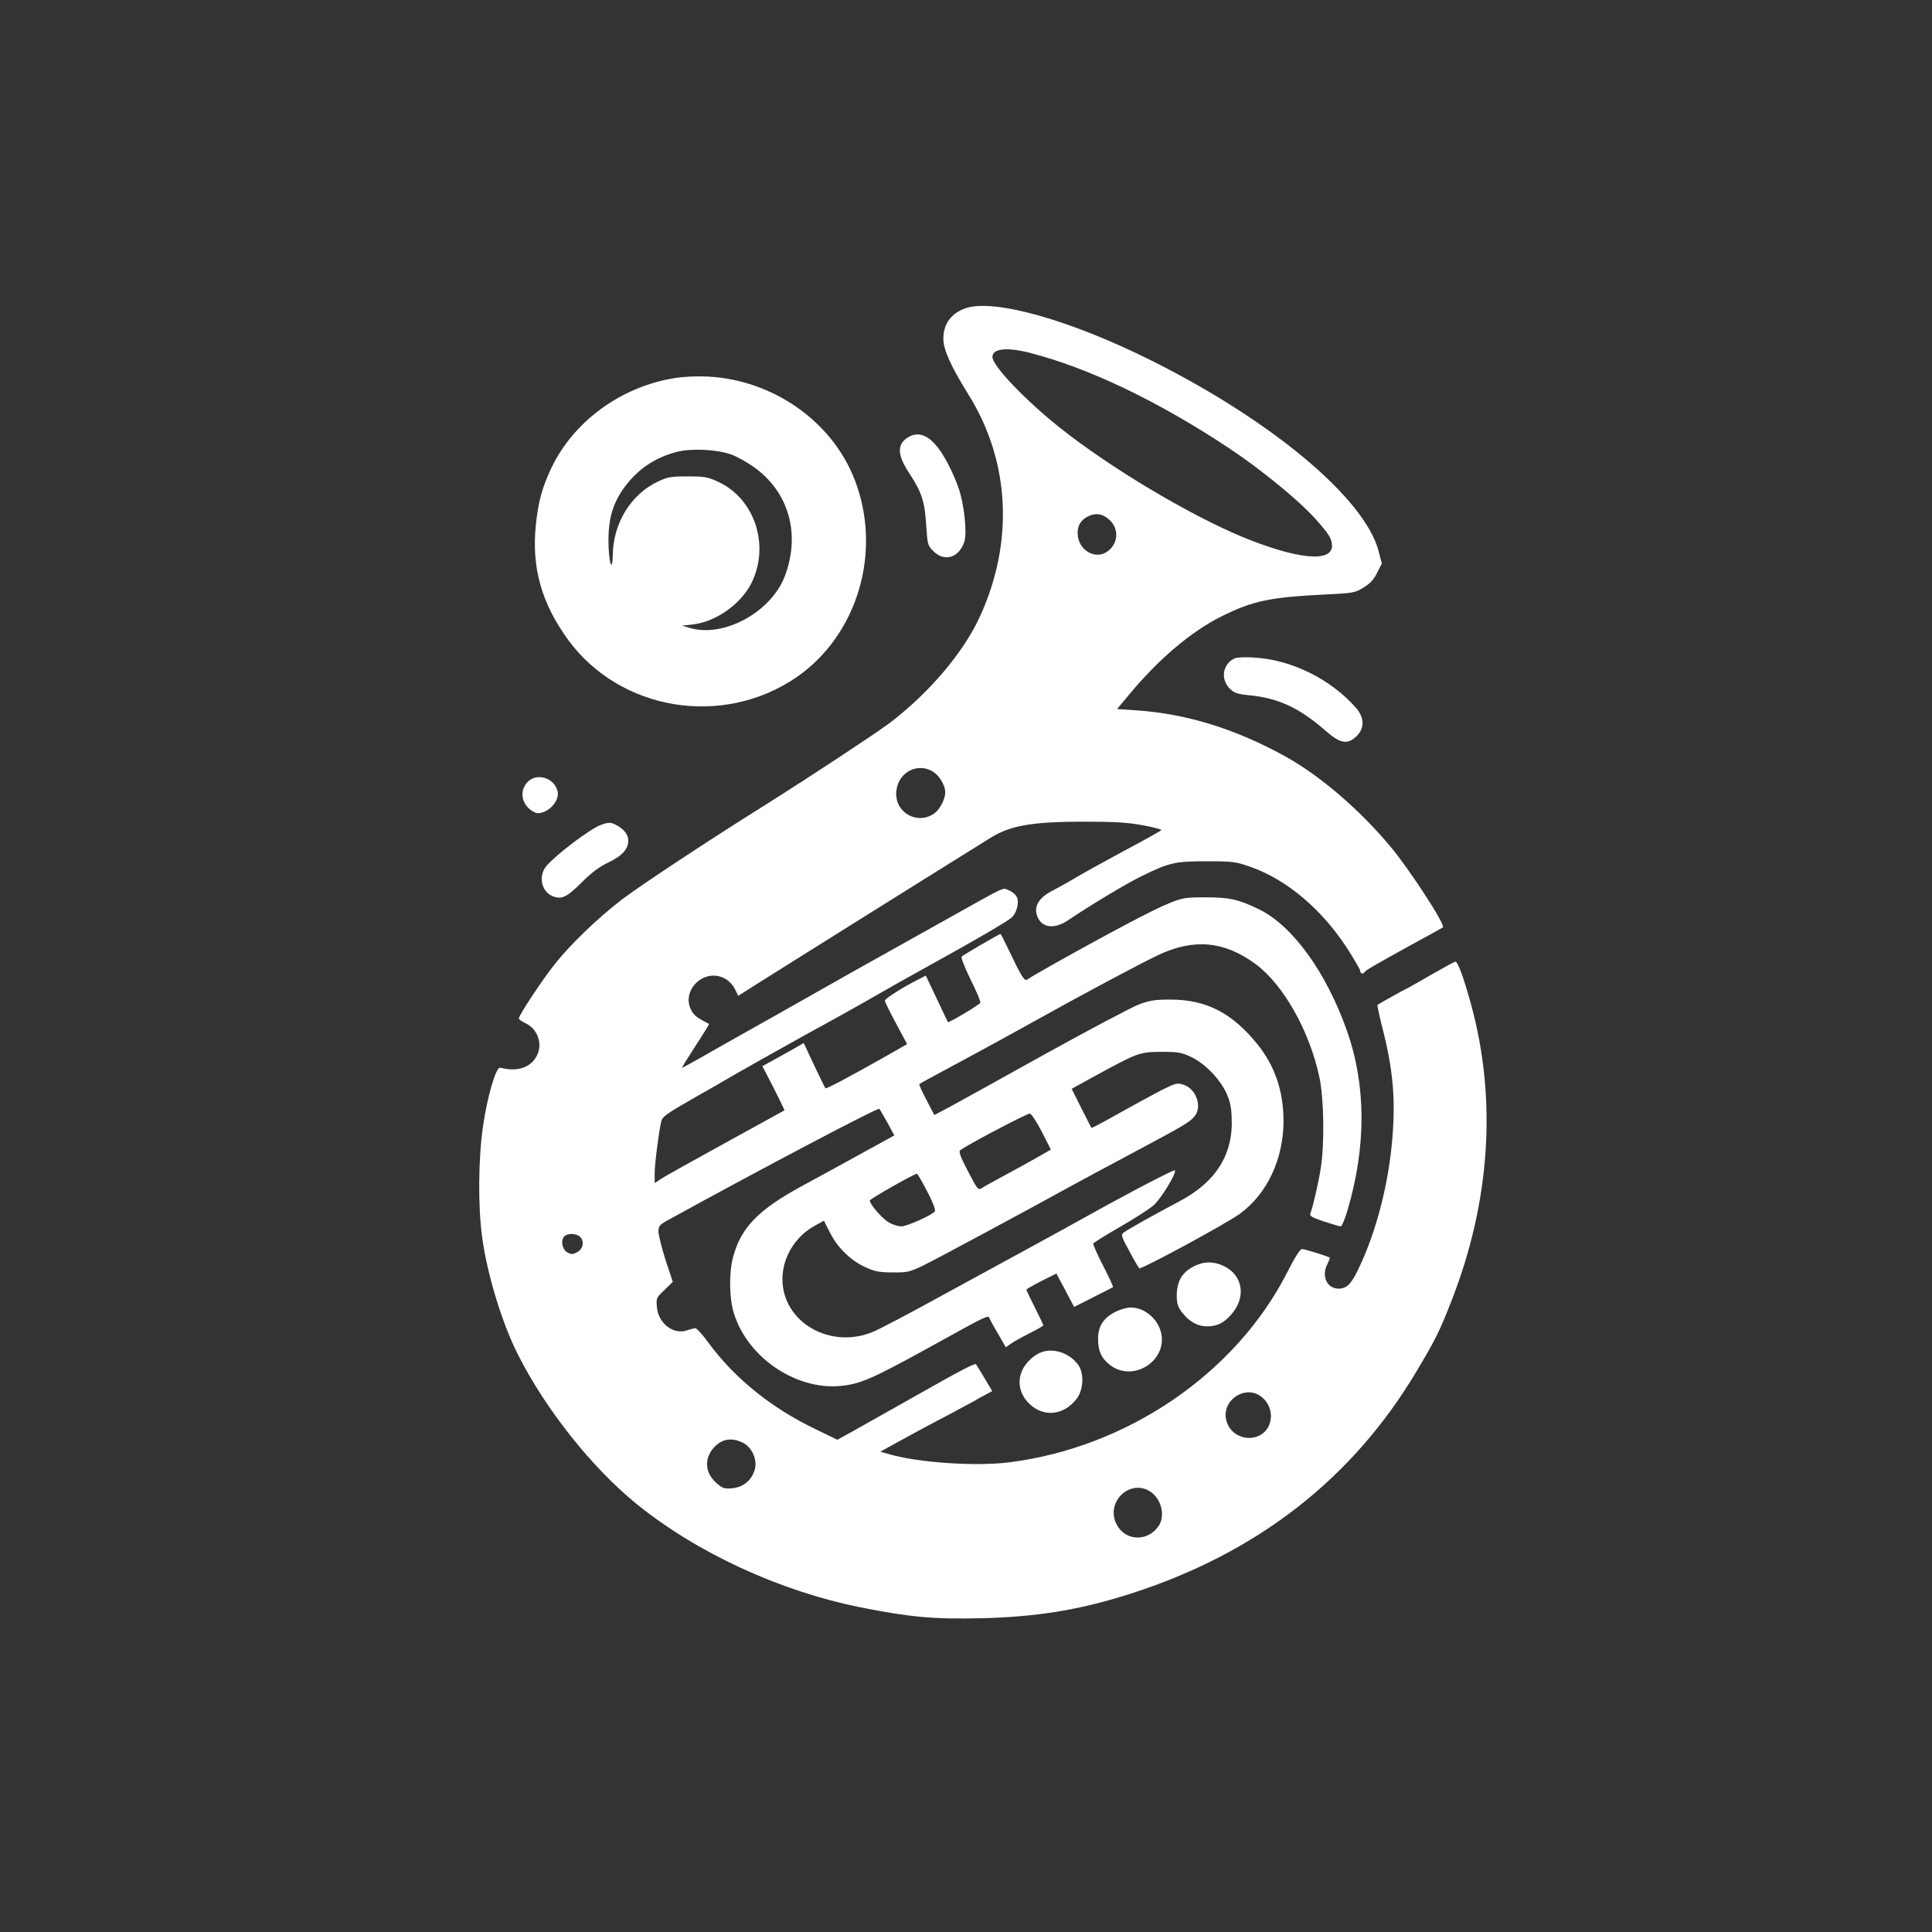 <?xml version="1.0" standalone="no"?>
<!DOCTYPE svg PUBLIC "-//W3C//DTD SVG 20010904//EN"
 "http://www.w3.org/TR/2001/REC-SVG-20010904/DTD/svg10.dtd">
<svg version="1.0" xmlns="http://www.w3.org/2000/svg"
 width="1024pt" height="1024pt" viewBox="0 0 1024 1024"
 preserveAspectRatio="xMidYMid meet">

<rect x="0" y="0" width="1024" height="1024" fill="#333333" stroke="none"/>

<g transform="translate(0,1024) scale(0.1,-0.1)"
fill="#ffffff" stroke="none">
<path d="M5120 8607 c-78 -26 -120 -83 -120 -163 0 -57 40 -146 134 -297 219
-352 241 -778 61 -1172 -87 -192 -270 -408 -481 -568 -72 -54 -405 -274 -648
-427 -326 -204 -671 -433 -769 -507 -131 -101 -271 -236 -355 -341 -67 -84
-192 -273 -192 -290 0 -5 16 -16 35 -25 69 -33 95 -118 55 -182 -35 -57 -104
-76 -189 -54 -22 6 -68 -152 -91 -311 -25 -169 -27 -430 -4 -591 27 -198 106
-454 189 -618 147 -292 395 -603 631 -794 321 -259 757 -460 1184 -546 260
-52 388 -64 640 -58 295 7 523 44 789 129 673 215 1181 610 1522 1185 96 161
117 202 177 355 211 532 248 1079 108 1588 -39 141 -70 226 -83 223 -5 -1 -64
-33 -132 -72 -67 -39 -124 -71 -126 -71 -3 0 -146 -80 -154 -86 -2 -2 10 -59
27 -126 55 -215 69 -373 52 -578 -19 -238 -83 -491 -175 -685 -41 -89 -66
-115 -110 -115 -62 0 -93 67 -59 131 8 17 14 32 12 33 -8 7 -134 46 -147 46
-10 0 -39 -45 -78 -123 -273 -537 -849 -930 -1477 -1008 -179 -22 -483 -1
-635 44 l-45 13 120 66 c65 36 173 94 239 128 66 35 129 69 140 75 11 7 37 22
57 32 l37 20 -41 69 c-23 38 -43 71 -45 73 -6 7 -74 -28 -323 -169 -129 -73
-275 -155 -323 -182 l-89 -49 -113 55 c-235 112 -432 271 -569 458 -31 43 -63
78 -70 78 -7 0 -27 -5 -44 -11 -72 -25 -152 36 -160 121 -5 50 -3 52 40 93
l44 43 -38 114 c-20 63 -37 131 -38 150 0 32 5 38 50 63 491 270 1113 598
1121 590 3 -5 23 -38 43 -74 l36 -67 -162 -89 c-90 -50 -237 -130 -327 -179
-232 -126 -325 -221 -366 -379 -22 -84 -20 -218 5 -296 72 -233 326 -406 562
-385 109 10 168 36 503 221 273 151 283 156 289 139 3 -8 24 -47 47 -85 l40
-70 27 19 c15 11 60 36 100 56 39 20 72 39 72 41 0 3 -20 46 -45 95 -25 49
-45 92 -45 95 0 2 36 23 79 45 l80 40 47 -88 47 -89 101 51 c56 28 103 52 105
54 3 1 -21 52 -52 113 -32 61 -55 114 -52 119 3 4 66 44 141 87 75 43 156 95
179 115 39 35 123 173 112 185 -6 5 -245 -120 -482 -252 -118 -66 -351 -193
-867 -474 -103 -56 -213 -113 -244 -127 -229 -101 -487 46 -487 277 0 114 68
226 171 282 l49 27 33 -65 c40 -79 110 -147 188 -182 47 -22 73 -27 142 -27
78 -1 91 2 160 35 67 32 561 298 780 419 47 26 198 107 335 180 268 143 301
162 327 194 41 50 8 144 -57 166 -35 12 -42 10 -119 -28 -44 -23 -145 -78
-224 -122 -79 -45 -145 -80 -147 -78 -1 1 -26 49 -54 105 l-51 102 129 71
c222 121 231 124 346 125 88 0 107 -3 158 -27 71 -34 146 -109 184 -185 21
-45 29 -76 31 -134 10 -197 -83 -345 -280 -448 -116 -61 -270 -147 -291 -163
-17 -12 -15 -19 28 -98 25 -47 49 -88 53 -92 9 -9 465 238 534 289 145 106
231 291 231 493 -1 159 -46 291 -139 406 -133 165 -271 236 -459 236 -83 0
-111 -4 -169 -26 -37 -14 -258 -131 -490 -259 -231 -129 -460 -255 -507 -281
l-87 -46 -42 81 c-23 44 -40 82 -38 83 1 2 98 54 213 116 116 62 284 154 375
205 263 147 589 321 681 364 188 88 348 73 513 -48 148 -109 287 -355 339
-600 24 -113 28 -346 8 -478 -11 -74 -41 -205 -56 -246 -5 -11 11 -21 72 -41
43 -14 83 -26 89 -26 6 0 23 39 37 88 99 338 98 659 -4 949 -109 309 -287 555
-463 642 -110 54 -159 65 -286 65 -106 0 -121 -2 -195 -32 -76 -30 -296 -146
-600 -316 -77 -43 -145 -83 -151 -88 -14 -10 -31 18 -94 150 -24 50 -45 92
-47 92 -6 0 -197 -111 -206 -120 -5 -4 17 -59 47 -121 31 -62 55 -118 52 -124
-4 -10 -167 -108 -172 -102 -1 1 -27 57 -59 124 l-58 122 -41 -21 c-85 -43
-176 -101 -176 -112 0 -6 27 -60 59 -120 l59 -110 -121 -69 c-186 -105 -308
-170 -312 -165 -2 2 -29 57 -60 122 l-55 118 -43 -25 c-23 -13 -72 -41 -109
-61 l-67 -37 60 -116 c32 -64 58 -117 57 -118 -2 -1 -145 -80 -318 -175 -173
-95 -327 -181 -342 -192 l-28 -19 0 53 c0 48 22 221 35 275 6 25 27 40 190
133 61 34 151 86 200 115 50 29 217 123 372 209 156 85 327 181 380 212 54 31
181 103 283 159 239 132 411 232 432 252 26 23 40 76 29 105 -5 14 -24 31 -42
38 -37 16 -5 30 -299 -134 -96 -54 -240 -134 -320 -179 -80 -44 -257 -144
-395 -222 -137 -78 -313 -177 -390 -220 -77 -43 -182 -103 -233 -132 -52 -29
-95 -53 -97 -53 -3 0 30 52 71 116 42 64 74 116 72 117 -60 31 -77 43 -91 67
-65 110 70 238 181 170 18 -11 40 -35 48 -54 l17 -34 131 83 c642 403 1162
727 1212 758 104 62 214 81 479 82 174 0 241 -4 322 -19 56 -10 100 -22 98
-26 -3 -4 -90 -53 -194 -108 -104 -56 -218 -119 -255 -141 -36 -22 -93 -54
-126 -71 -68 -34 -98 -78 -86 -124 18 -72 88 -86 165 -35 113 77 313 197 391
235 150 73 177 79 345 79 142 0 155 -2 237 -31 190 -68 373 -223 507 -428 39
-61 71 -116 71 -123 0 -15 16 -17 24 -4 7 10 50 35 266 154 80 43 146 80 148
82 14 13 -178 309 -280 430 -163 195 -372 374 -554 475 -264 146 -524 227
-791 245 l-102 7 64 77 c157 189 329 334 489 414 168 83 254 101 548 116 150
7 160 9 205 37 35 21 55 43 72 78 l25 49 -17 66 c-73 279 -564 690 -1204 1010
-428 214 -831 328 -983 278z m338 -237 c312 -80 680 -256 1057 -506 166 -110
369 -276 457 -374 73 -82 87 -105 88 -142 1 -91 -186 -73 -477 47 -283 118
-702 368 -964 577 -183 145 -359 329 -359 376 0 45 77 53 198 22z m424 -887
c51 -48 44 -127 -14 -167 -60 -42 -144 3 -155 81 -7 51 13 88 60 109 40 17 74
10 109 -23z m-937 -1333 c34 -21 65 -73 65 -109 0 -35 -26 -86 -54 -109 -84
-66 -206 -7 -206 100 0 107 107 172 195 118z m577 -1909 l48 -94 -73 -42 c-41
-23 -118 -66 -173 -95 -54 -29 -108 -59 -120 -67 -20 -12 -23 -8 -73 88 -38
72 -50 104 -43 111 21 21 357 198 371 196 8 -2 36 -45 63 -97z m-608 -315 c29
-55 46 -98 41 -106 -12 -19 -147 -80 -178 -80 -16 0 -46 9 -66 21 -35 20 -101
96 -101 116 0 8 232 140 250 142 3 0 27 -41 54 -93z m-1839 -242 c24 -25 15
-66 -18 -82 -24 -12 -31 -11 -53 2 -26 18 -33 63 -12 84 17 17 64 15 83 -4z
m3614 -850 c41 -34 57 -89 41 -138 -36 -110 -199 -100 -230 14 -29 109 104
196 189 124z m-2753 -240 c48 -23 79 -89 65 -141 -16 -58 -60 -95 -119 -101
-44 -4 -52 -1 -85 28 -65 57 -66 139 -3 198 41 37 87 42 142 16z m2161 -260
c60 -39 81 -131 42 -185 -60 -84 -180 -76 -223 16 -56 117 76 239 181 169z"/>
<path d="M3575 8236 c-285 -46 -536 -230 -654 -479 -48 -103 -68 -175 -81
-300 -23 -226 30 -414 171 -608 275 -376 816 -466 1207 -201 327 223 460 668
312 1049 -119 309 -432 529 -777 547 -59 3 -130 0 -178 -8z m298 -404 c32 -11
87 -42 122 -67 186 -132 249 -354 165 -578 -72 -191 -324 -329 -505 -275 l-40
12 62 7 c120 15 253 110 307 221 97 199 16 445 -177 534 -55 26 -73 29 -162
29 -87 0 -107 -3 -157 -27 -143 -67 -237 -219 -240 -386 -2 -108 -23 -41 -23
73 0 122 25 202 88 287 71 94 161 154 275 183 77 20 210 13 285 -13z"/>
<path d="M4818 7925 c-65 -36 -65 -94 2 -194 66 -102 81 -147 89 -274 7 -104
8 -109 39 -139 59 -59 138 -33 164 54 14 48 -2 197 -31 280 -32 92 -83 188
-126 235 -46 50 -92 63 -137 38z"/>
<path d="M6545 6751 c-64 -28 -78 -110 -27 -161 24 -23 40 -29 103 -35 156
-15 268 -68 407 -190 76 -67 115 -73 163 -26 42 42 41 97 -3 148 -133 153
-343 257 -543 268 -44 3 -89 1 -100 -4z"/>
<path d="M2795 6094 c-36 -39 -34 -96 4 -135 16 -16 39 -29 51 -29 58 0 118
66 105 117 -18 72 -112 99 -160 47z"/>
<path d="M3185 5868 c-57 -21 -236 -156 -289 -218 -44 -53 -27 -135 33 -160
47 -19 77 -5 154 73 50 50 92 82 138 104 76 36 109 72 109 118 0 32 -23 61
-67 84 -26 13 -38 13 -78 -1z"/>
<path d="M6340 3534 c-71 -31 -103 -81 -103 -161 0 -42 6 -60 28 -89 38 -49
82 -74 133 -74 53 0 89 18 129 64 79 90 61 206 -39 255 -52 25 -99 26 -148 5z"/>
<path d="M5910 3286 c-63 -33 -90 -76 -90 -143 0 -65 18 -103 65 -139 120 -91
300 21 270 168 -16 77 -88 138 -162 138 -21 0 -58 -11 -83 -24z"/>
<path d="M5495 3061 c-98 -61 -120 -170 -51 -249 75 -86 191 -80 263 15 36 48
40 135 7 180 -53 71 -152 96 -219 54z"/>
</g>
</svg>
